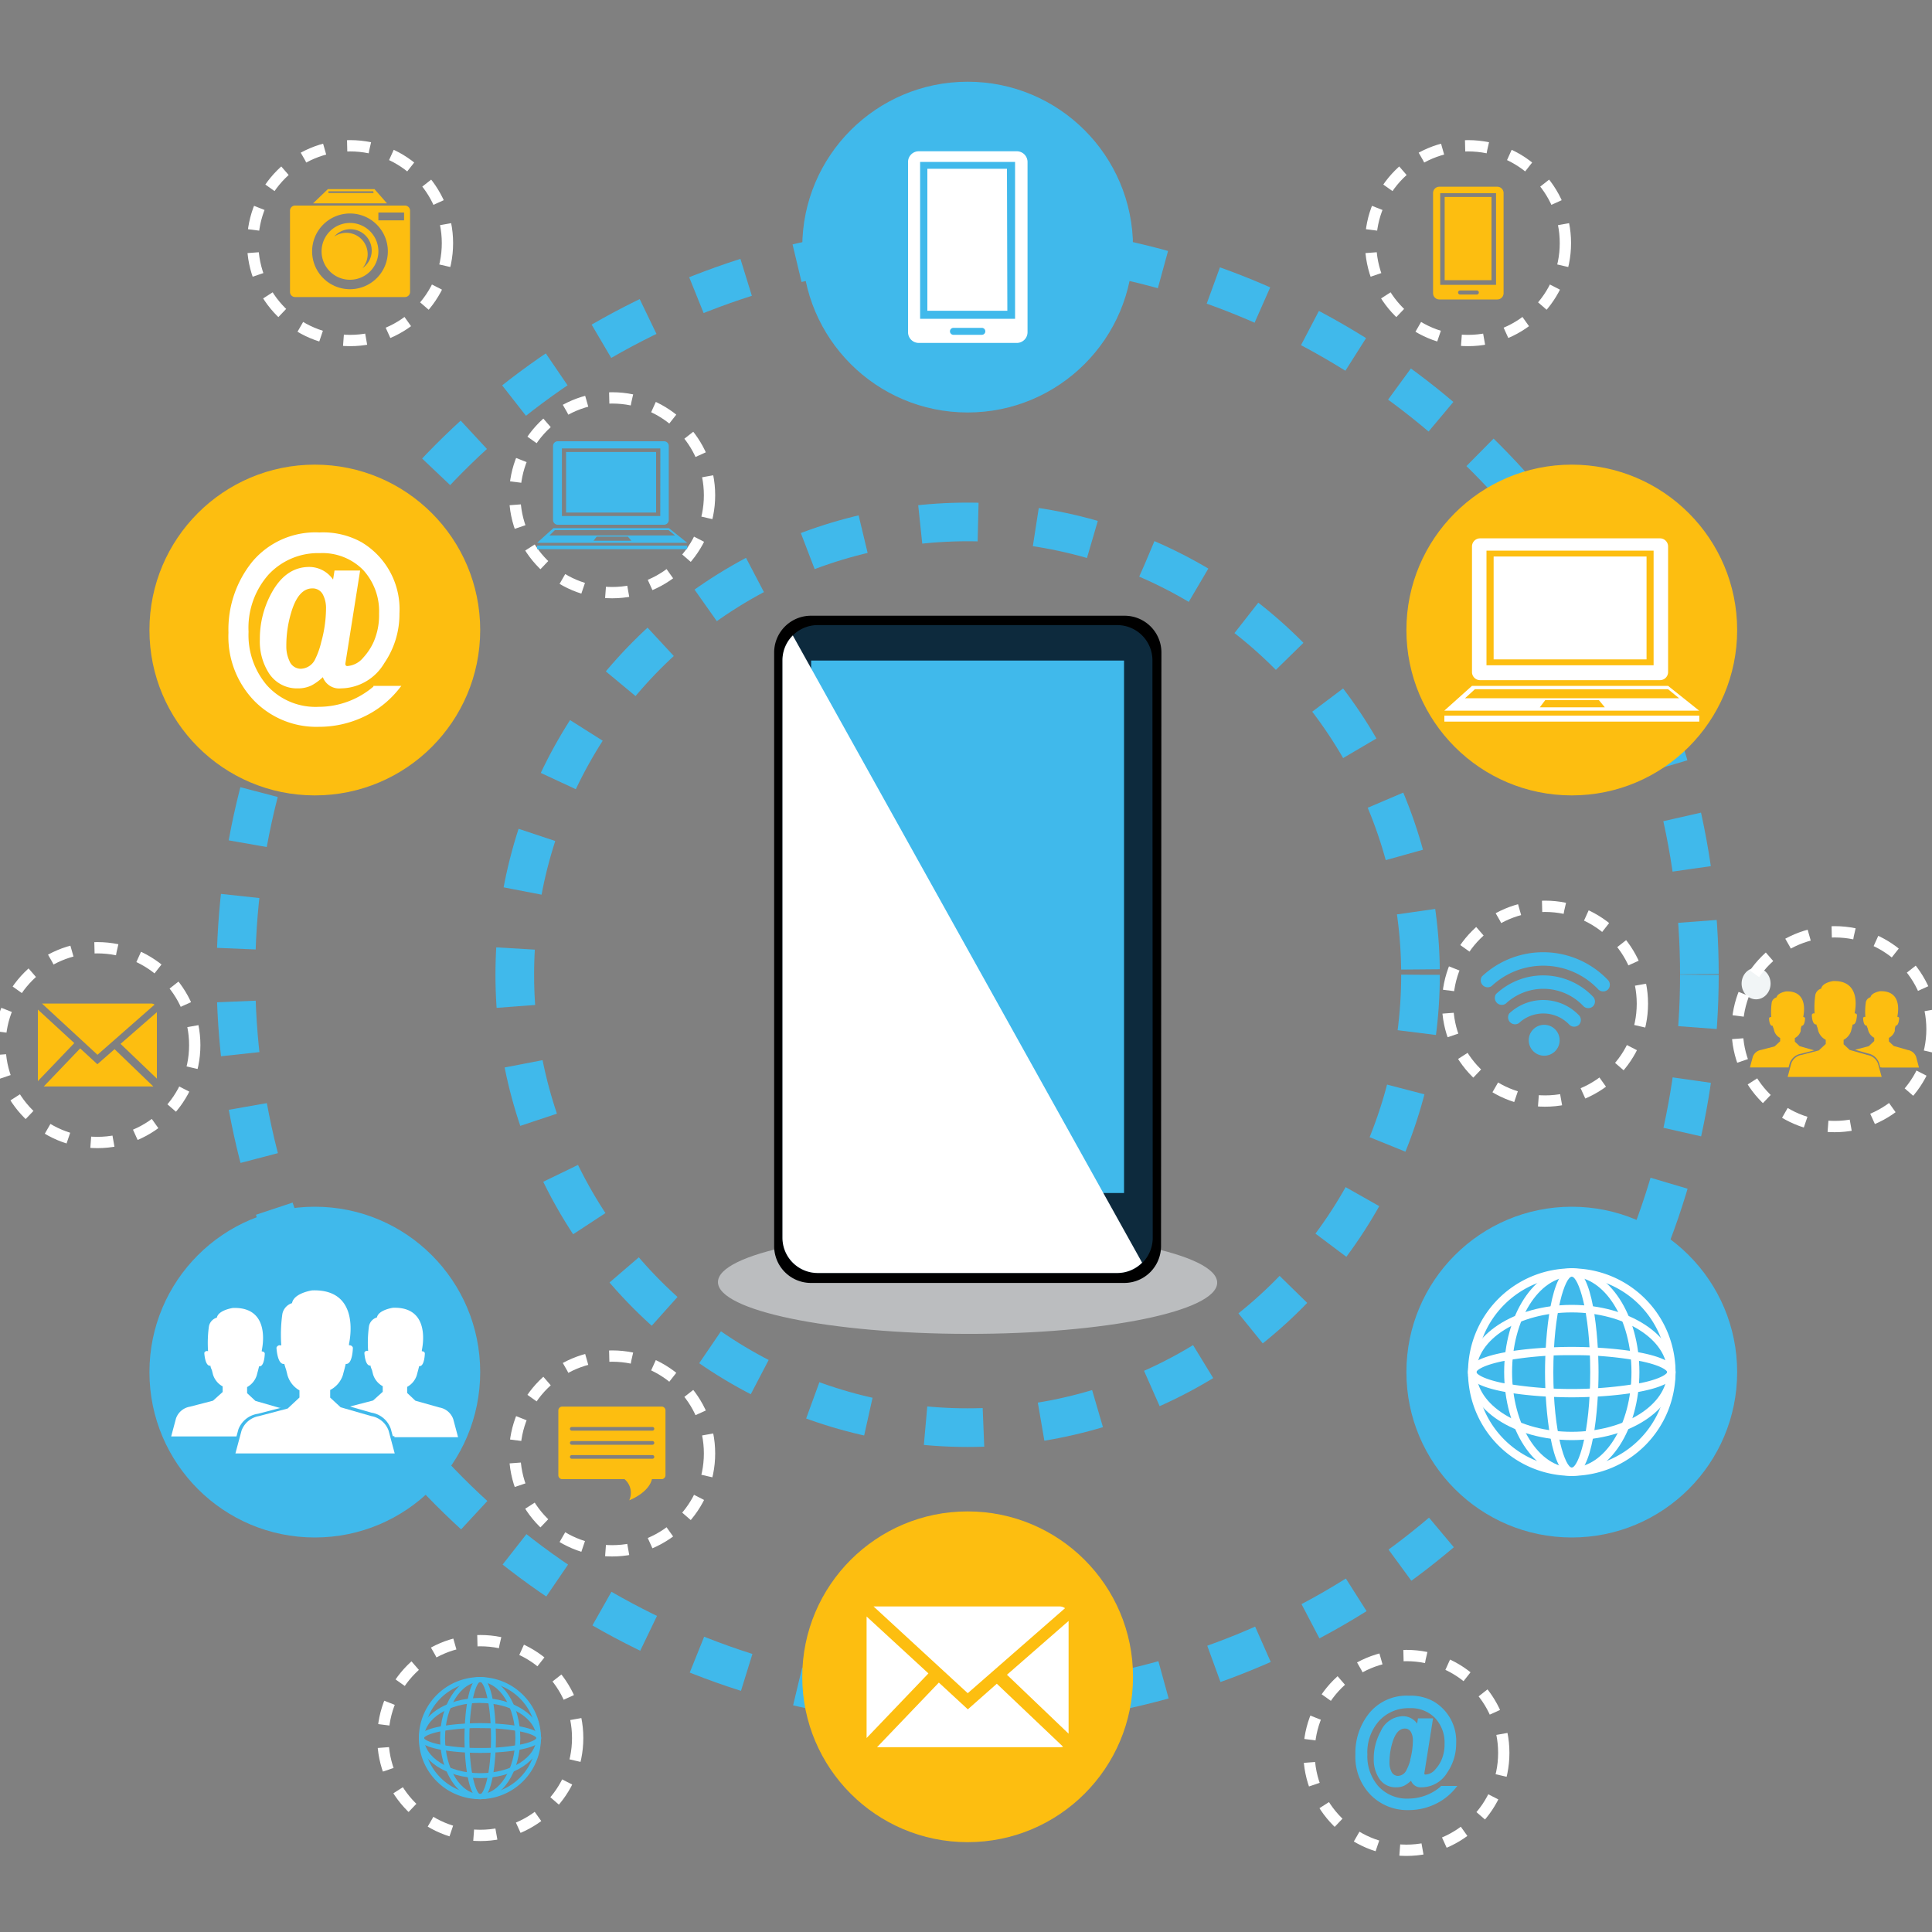 <?xml version="1.0" encoding="UTF-8"?> <svg xmlns="http://www.w3.org/2000/svg" viewBox="0 0 200 200"><rect x="0" y="0" width="200" height="200" fill="#808080" stroke="none"/><defs><style>.cls-1{isolation:isolate;}.cls-2{fill:#f1f5f6;}.cls-10,.cls-11,.cls-3,.cls-4,.cls-8,.cls-9{fill:none;stroke-miterlimit:10;}.cls-3,.cls-4{stroke:#40b9eb;stroke-width:4px;}.cls-3{stroke-dasharray:5.47;}.cls-4{stroke-dasharray:6;}.cls-5{fill:#40b9eb;}.cls-15,.cls-6{fill:#fff;}.cls-7{fill:#fdbe10;}.cls-10,.cls-11,.cls-8,.cls-9{stroke:#fff;stroke-width:1.17px;}.cls-8{stroke-dasharray:2.36 2.36;}.cls-9{stroke-dasharray:2.36 2.36;}.cls-10{stroke-dasharray:2.36 2.36;}.cls-11{stroke-dasharray:2.36 2.36;}.cls-12{fill:#bbbdbf;}.cls-12,.cls-14{mix-blend-mode:multiply;}.cls-13{fill:#0d2a3d;}.cls-14{fill:#929497;}.cls-15{mix-blend-mode:soft-light;}</style></defs><title>Easy Social Media Integration-icon</title><g class="cls-1"><g id="Layer_1" data-name="Layer 1"><ellipse class="cls-2" cx="181.79" cy="101.82" rx="1.5" ry="1.63"></ellipse><circle class="cls-3" cx="100.17" cy="100.91" r="75.75"></circle><circle class="cls-4" cx="100.17" cy="100.91" r="46.88"></circle><circle class="cls-5" cx="32.59" cy="142.04" r="17.12"></circle><path class="cls-6" d="M40.23,148.11a2.33,2.33,0,0,0-1.81-1.52l-3.16-.91,0,0-1.08-1h0v-.79a2.66,2.66,0,0,0,1.31-1.53l.09-.34h0s.1-.35.21-.83c.72.1.74-1.68.74-1.68a.35.35,0,0,0-.4-.24c0-.05,0-.1,0-.15s1.37-5.72-3.82-5.54c0,0-1.89.27-2.08,1.32a1.47,1.47,0,0,0-1,1.12,15.4,15.4,0,0,0-.11,3.27.37.37,0,0,0-.5.22s.08,1.8.81,1.68c.06.21.12.41.19.61l.14.56A2.66,2.66,0,0,0,31,143.93v.74h0l-1.22,1.14-3,.79A2.33,2.33,0,0,0,25,148.11l-.63,2.35H40.86Z"></path><path class="cls-6" d="M26.72,146.35l2.35-.61-.13,0-2.5-.72,0,0-.86-.8h0v-.63a2.11,2.11,0,0,0,1-1.22l.07-.27h0s.08-.28.17-.66c.57.08.59-1.34.59-1.34a.27.27,0,0,0-.31-.19s0-.08,0-.12,1.09-4.54-3-4.39c0,0-1.5.22-1.65,1a1.17,1.17,0,0,0-.82.89,12.23,12.23,0,0,0-.09,2.59.29.29,0,0,0-.39.17s.06,1.42.64,1.33c0,.16.09.32.15.48l.11.44a2.11,2.11,0,0,0,1,1.22v.58h0l-1,.9-2.39.62a1.85,1.85,0,0,0-1.44,1.21l-.5,1.87h6.76l.2-.74A2.55,2.55,0,0,1,26.72,146.35Z"></path><path class="cls-6" d="M40.83,148.78h6.59l-.5-1.87a1.85,1.85,0,0,0-1.44-1.21L43,145l0,0-.85-.8h0v-.63a2.11,2.11,0,0,0,1-1.22l.07-.27h0s.08-.28.17-.66c.57.08.59-1.34.59-1.34a.27.27,0,0,0-.31-.19s0-.08,0-.12,1.09-4.54-3-4.39c0,0-1.5.22-1.65,1a1.17,1.17,0,0,0-.82.89,12.19,12.19,0,0,0-.09,2.59.29.29,0,0,0-.39.17s.06,1.42.64,1.33c0,.16.09.32.15.48l.11.44a2.11,2.11,0,0,0,1,1.22v.58h0l-1,.9-2.39.62h0l2.23.64a2.54,2.54,0,0,1,2,1.69l.2.74h.17Z"></path><circle class="cls-7" cx="100.17" cy="173.58" r="17.12"></circle><path class="cls-6" d="M103.19,174.3l-3,2.65-3-2.77-6.4,6.69h18.95a.92.92,0,0,0,.31-.05Z"></path><polygon class="cls-6" points="104.24 173.37 110.62 179.47 110.62 167.8 104.24 173.37"></polygon><path class="cls-6" d="M100.18,175.28l10.07-8.8a.93.93,0,0,0-.55-.18H90.64l-.21,0Z"></path><polygon class="cls-6" points="89.71 167.34 89.71 179.92 96.11 173.23 89.71 167.34"></polygon><circle class="cls-7" cx="162.71" cy="65.22" r="17.12"></circle><path class="cls-6" d="M171.84,55.73H153.22a.84.84,0,0,0-.84.84v13a.84.84,0,0,0,.84.84h18.62a.84.84,0,0,0,.84-.84v-13A.84.84,0,0,0,171.84,55.73Zm-.66,13.14h-17.3V57h17.3Z"></path><rect class="cls-6" x="154.62" y="57.61" width="15.83" height="10.65"></rect><rect class="cls-6" x="149.52" y="74.08" width="26.39" height="0.62"></rect><path class="cls-6" d="M172.68,71H152.38l-2.87,2.57h26.39Zm-20,.35h20l1.14.93H151.66Zm6.72,1.87.56-.74h5.56l.61.74Z"></path><circle class="cls-5" cx="100.17" cy="25.58" r="17.12"></circle><path class="cls-6" d="M105.24,15.66H95.09A1.11,1.11,0,0,0,94,16.77V34.39a1.11,1.11,0,0,0,1.11,1.11h10.15a1.11,1.11,0,0,0,1.11-1.11V16.77A1.11,1.11,0,0,0,105.24,15.66Zm-3.61,19H98.7a.36.36,0,0,1,0-.72h2.94a.36.36,0,1,1,0,.72Zm2.65-2.49H96V17.47h8.24Zm.8.83H95.25V16.76h9.83Z"></path><circle class="cls-7" cx="32.59" cy="65.22" r="17.12"></circle><path class="cls-6" d="M38.66,71h2.89l-.27.34a10.19,10.19,0,0,1-3.71,2.9,10.83,10.83,0,0,1-4.59,1,9,9,0,0,1-6.65-2.68,9.56,9.56,0,0,1-2.68-7.07,11.14,11.14,0,0,1,2.49-7.37,8.53,8.53,0,0,1,6.93-3,8.21,8.21,0,0,1,4.34,1,8.07,8.07,0,0,1,3.94,7.4,8.94,8.94,0,0,1-1.57,5.13,5.28,5.28,0,0,1-4.48,2.61,1.8,1.8,0,0,1-1.88-1.16,5.41,5.41,0,0,1-1.16.85,3.19,3.19,0,0,1-1.44.31,3.44,3.44,0,0,1-3-1.6,6.07,6.07,0,0,1-.92-3.46,9.85,9.85,0,0,1,1.23-4.85q1.47-2.66,3.89-2.66A3,3,0,0,1,34.48,60l.15-.94h2.65l-1.53,9.65c0,.16.07.24.21.24a2.36,2.36,0,0,0,1.65-.88,6.12,6.12,0,0,0,1.06-1.6,6.9,6.9,0,0,0,.57-2.94A6.31,6.31,0,0,0,37.59,59a5.92,5.92,0,0,0-4.48-1.74,7,7,0,0,0-5.3,2.21,8.3,8.3,0,0,0-2.08,5.93,8,8,0,0,0,1.89,5.53A6.77,6.77,0,0,0,33,73.17a8.74,8.74,0,0,0,5.65-2.09Zm-5.39-4.59a13.26,13.26,0,0,0,.48-3.4,3,3,0,0,0-.29-1.39,1.19,1.19,0,0,0-1.12-.71q-1.43,0-2.17,2.41a11.88,11.88,0,0,0-.53,3.56,3.47,3.47,0,0,0,.31,1.51,1.27,1.27,0,0,0,1.18.84,1.7,1.7,0,0,0,1.5-1A8.09,8.09,0,0,0,33.26,66.44Z"></path><circle class="cls-5" cx="162.71" cy="142.04" r="17.12"></circle><path class="cls-6" d="M162.71,144.65c-3.71,0-10.74-.55-10.74-2.61s7-2.61,10.74-2.61,10.74.55,10.74,2.61S166.43,144.65,162.71,144.65Zm0-4.36a36.6,36.6,0,0,0-7.2.63c-2.22.47-2.68,1-2.68,1.12s.45.65,2.68,1.12a41.54,41.54,0,0,0,14.4,0c2.22-.47,2.68-1,2.68-1.12s-.45-.65-2.68-1.12A36.6,36.6,0,0,0,162.71,140.29Z"></path><path class="cls-6" d="M162.71,149.08c-5.92,0-10.74-3.16-10.74-7s4.82-7,10.74-7,10.74,3.16,10.74,7S168.64,149.08,162.71,149.08Zm0-13.22c-5.45,0-9.88,2.77-9.88,6.18s4.43,6.18,9.88,6.18,9.88-2.77,9.88-6.18S168.16,135.86,162.71,135.86Z"></path><path class="cls-6" d="M162.71,152.78c-2.19,0-2.77-7-2.77-10.74s.58-10.74,2.77-10.74,2.77,7,2.77,10.74S164.91,152.78,162.71,152.78Zm0-20.62c-.65,0-1.91,3.49-1.91,9.88s1.26,9.88,1.91,9.88,1.91-3.49,1.91-9.88S163.36,132.16,162.71,132.16Z"></path><path class="cls-6" d="M162.71,152.78c-3.88,0-7-4.82-7-10.74s3.16-10.74,7-10.74,7,4.82,7,10.74S166.6,152.78,162.71,152.78Zm0-20.62c-3.41,0-6.18,4.43-6.18,9.88s2.77,9.88,6.18,9.88,6.18-4.43,6.18-9.88S166.12,132.16,162.71,132.16Z"></path><path class="cls-6" d="M162.71,152.78A10.74,10.74,0,1,1,173.45,142,10.75,10.75,0,0,1,162.71,152.78Zm0-20.62a9.88,9.88,0,1,0,9.88,9.88A9.89,9.89,0,0,0,162.71,132.16Z"></path><circle class="cls-8" cx="189.92" cy="106.54" r="10.08"></circle><path class="cls-7" d="M194.41,110.11a1.37,1.37,0,0,0-1.07-.89l-1.86-.53v0l-.63-.59h0v-.46a1.57,1.57,0,0,0,.77-.9l.05-.2h0s.06-.21.12-.49c.42.06.44-1,.44-1a.2.2,0,0,0-.23-.14s0-.06,0-.09.81-3.37-2.25-3.26c0,0-1.11.16-1.22.78a.87.87,0,0,0-.61.66,9.13,9.13,0,0,0-.07,1.92.21.21,0,0,0-.29.13s0,1.06.48,1c0,.12.07.24.11.36l.08.33a1.57,1.57,0,0,0,.77.9v.43h0l-.72.67-1.78.46a1.37,1.37,0,0,0-1.07.89l-.37,1.39h9.73Z"></path><path class="cls-7" d="M186.46,109.08l1.38-.36-.07,0-1.47-.42v0l-.5-.47h0v-.37a1.24,1.24,0,0,0,.61-.72l0-.16h0s0-.16.1-.39c.34,0,.35-.79.35-.79a.16.16,0,0,0-.18-.11s0,0,0-.07.64-2.67-1.78-2.59c0,0-.88.13-1,.62a.69.69,0,0,0-.49.52,7.17,7.17,0,0,0-.05,1.53.17.17,0,0,0-.23.1s0,.84.38.79c0,.1.06.19.09.28l.07.26a1.24,1.24,0,0,0,.61.72v.34h0l-.57.53-1.41.37a1.09,1.09,0,0,0-.85.71l-.3,1.1h4l.12-.43A1.5,1.5,0,0,1,186.46,109.08Z"></path><path class="cls-7" d="M194.77,110.51h3.88l-.29-1.1a1.09,1.09,0,0,0-.85-.71l-1.47-.42v0l-.5-.47h0v-.37a1.24,1.24,0,0,0,.61-.72l0-.16h0s0-.16.1-.39c.33,0,.35-.79.35-.79a.16.16,0,0,0-.18-.11s0,0,0-.07.64-2.67-1.79-2.59c0,0-.88.13-1,.62a.69.69,0,0,0-.48.52,7.19,7.19,0,0,0-.05,1.53.17.17,0,0,0-.23.1s0,.84.38.79c0,.1.06.19.09.28l.07.26a1.24,1.24,0,0,0,.61.72v.34h0l-.57.53-1.41.37h0l1.31.38a1.5,1.5,0,0,1,1.17,1l.12.44h.1Z"></path><circle class="cls-8" cx="63.37" cy="150.46" r="10.08"></circle><path class="cls-7" d="M68.54,145.61H58.2a.4.4,0,0,0-.4.4v6.71a.4.4,0,0,0,.4.4h6.45a1.86,1.86,0,0,1,.49,2.19s2-.75,2.35-2.19h1a.4.4,0,0,0,.4-.4V146A.4.4,0,0,0,68.54,145.61Zm-1,5.4H59.19a.19.19,0,1,1,0-.38h8.35a.19.19,0,0,1,0,.38Zm0-1.45H59.19a.19.19,0,1,1,0-.38h8.35a.19.19,0,0,1,0,.38Zm0-1.46H59.19a.19.19,0,1,1,0-.38h8.35a.19.19,0,1,1,0,.38Z"></path><circle class="cls-9" cx="10.08" cy="108.19" r="10.08"></circle><path class="cls-7" d="M11.86,108.61l-1.78,1.56L8.3,108.53l-3.77,3.94H15.69a.54.54,0,0,0,.18,0Z"></path><polygon class="cls-7" points="12.48 108.06 16.24 111.66 16.24 104.78 12.48 108.06"></polygon><path class="cls-7" d="M10.09,109.19,16,104a.54.54,0,0,0-.32-.11H4.35Z"></path><polygon class="cls-7" points="3.92 104.51 3.92 111.92 7.69 107.98 3.92 104.51"></polygon><circle class="cls-8" cx="159.94" cy="103.9" r="10.08"></circle><path class="cls-5" d="M166.46,102.43a.72.72,0,0,1-1,0,7.83,7.83,0,0,0-11.05-.35.72.72,0,0,1-1-1,9.26,9.26,0,0,1,13.08.41A.72.72,0,0,1,166.46,102.43Z"></path><path class="cls-5" d="M164.92,104.16a.72.72,0,0,1-1,0,5.7,5.7,0,0,0-8.05-.26.72.72,0,0,1-1-1,7.14,7.14,0,0,1,10.08.32A.72.72,0,0,1,164.92,104.16Z"></path><path class="cls-5" d="M163.46,106.08a.72.72,0,0,1-1,0,3.7,3.7,0,0,0-5.22-.17.72.72,0,0,1-1-1,5.13,5.13,0,0,1,7.25.23A.72.72,0,0,1,163.46,106.08Z"></path><circle class="cls-5" cx="159.85" cy="107.69" r="1.6" transform="translate(-30.39 138.61) rotate(-43.2)"></circle><circle class="cls-9" cx="49.72" cy="179.92" r="10.08"></circle><path class="cls-5" d="M49.71,181.46c-2.19,0-6.32-.32-6.32-1.54s4.14-1.54,6.32-1.54,6.32.32,6.32,1.54S51.9,181.46,49.71,181.46Zm0-2.57a21.54,21.54,0,0,0-4.24.37c-1.31.28-1.58.59-1.58.66s.27.38,1.58.66a21.54,21.54,0,0,0,4.24.37,21.54,21.54,0,0,0,4.24-.37c1.31-.28,1.58-.59,1.58-.66s-.27-.38-1.58-.66A21.54,21.54,0,0,0,49.71,178.9Z"></path><path class="cls-5" d="M49.71,184.07c-3.49,0-6.32-1.86-6.32-4.15s2.84-4.15,6.32-4.15S56,177.64,56,179.92,53.2,184.07,49.71,184.07Zm0-7.79c-3.21,0-5.81,1.63-5.81,3.64s2.61,3.64,5.81,3.64,5.81-1.63,5.81-3.64S52.92,176.29,49.71,176.29Z"></path><path class="cls-5" d="M49.71,186.25c-1.29,0-1.63-4.14-1.63-6.32s.34-6.32,1.63-6.32,1.63,4.14,1.63,6.32S51,186.25,49.71,186.25Zm0-12.14c-.38,0-1.12,2.05-1.12,5.81s.74,5.81,1.12,5.81,1.12-2.05,1.12-5.81S50.1,174.11,49.71,174.11Z"></path><path class="cls-5" d="M49.71,186.25c-2.29,0-4.15-2.84-4.15-6.32s1.86-6.32,4.15-6.32,4.15,2.84,4.15,6.32S52,186.25,49.71,186.25Zm0-12.14c-2,0-3.64,2.61-3.64,5.81s1.63,5.81,3.64,5.81,3.64-2.61,3.64-5.81S51.72,174.11,49.71,174.11Z"></path><path class="cls-5" d="M49.71,186.25A6.32,6.32,0,1,1,56,179.92,6.33,6.33,0,0,1,49.71,186.25Zm0-12.14a5.81,5.81,0,1,0,5.81,5.81A5.82,5.82,0,0,0,49.71,174.11Z"></path><circle class="cls-10" cx="151.97" cy="25.17" r="10.08"></circle><path class="cls-7" d="M155,19.33h-6a.65.65,0,0,0-.65.65V30.36A.65.65,0,0,0,149,31h6a.65.65,0,0,0,.65-.65V20A.65.65,0,0,0,155,19.33Zm-2.12,11.16h-1.73a.21.21,0,1,1,0-.42h1.73a.21.21,0,1,1,0,.42ZM154.4,29h-4.85V20.39h4.85Zm.47.49h-5.78V20h5.78Z"></path><circle class="cls-11" cx="145.59" cy="181.46" r="10.08"></circle><path class="cls-5" d="M149.16,184.88h1.7l-.16.2a6,6,0,0,1-2.19,1.71,6.37,6.37,0,0,1-2.71.59,5.32,5.32,0,0,1-3.92-1.58,5.63,5.63,0,0,1-1.57-4.16,6.55,6.55,0,0,1,1.47-4.34,5,5,0,0,1,4.08-1.76,4.84,4.84,0,0,1,2.56.6,4.75,4.75,0,0,1,2.32,4.35,5.25,5.25,0,0,1-.92,3,3.1,3.1,0,0,1-2.64,1.53,1.06,1.06,0,0,1-1.11-.68,3.21,3.21,0,0,1-.68.5,1.88,1.88,0,0,1-.85.18,2,2,0,0,1-1.79-.94,3.57,3.57,0,0,1-.54-2,5.8,5.8,0,0,1,.72-2.85,2.58,2.58,0,0,1,2.29-1.57,1.79,1.79,0,0,1,1.48.77l.09-.55h1.56l-.9,5.68c0,.09,0,.14.12.14a1.39,1.39,0,0,0,1-.52,3.57,3.57,0,0,0,.63-.94,4.06,4.06,0,0,0,.34-1.73,3.71,3.71,0,0,0-1-2.68,3.48,3.48,0,0,0-2.64-1,4.1,4.1,0,0,0-3.12,1.3,4.88,4.88,0,0,0-1.23,3.49,4.72,4.72,0,0,0,1.11,3.26,4,4,0,0,0,3.14,1.31,5.15,5.15,0,0,0,3.32-1.23Zm-3.18-2.7a7.81,7.81,0,0,0,.28-2,1.75,1.75,0,0,0-.17-.82.7.7,0,0,0-.66-.42q-.84,0-1.28,1.42a7,7,0,0,0-.31,2.1,2,2,0,0,0,.18.89.75.75,0,0,0,.69.49,1,1,0,0,0,.88-.59A4.79,4.79,0,0,0,146,182.18Z"></path><circle class="cls-11" cx="63.37" cy="51.27" r="10.08"></circle><path class="cls-5" d="M68.74,45.68h-11a.49.49,0,0,0-.49.49v7.66a.49.49,0,0,0,.49.49h11a.49.49,0,0,0,.49-.49V46.17A.49.49,0,0,0,68.74,45.68Zm-.39,7.74H58.17v-7H68.36Z"></path><rect class="cls-5" x="58.6" y="46.79" width="9.32" height="6.27"></rect><rect class="cls-5" x="55.6" y="56.48" width="15.54" height="0.37"></rect><path class="cls-5" d="M69.24,54.67H57.29L55.6,56.19H71.14Zm-11.8.21H69.21l.67.55h-13Zm4,1.1.33-.43H65l.36.43Z"></path><circle class="cls-8" cx="36.24" cy="25.17" r="10.08"></circle><path class="cls-7" d="M36.24,23.08A2.94,2.94,0,1,0,39.17,26,2.94,2.94,0,0,0,36.24,23.08Zm1.28,4.68a2.21,2.21,0,0,0-2.92-3.27,2.21,2.21,0,1,1,2.92,3.27Z"></path><path class="cls-7" d="M41.92,21.28H30.55a.53.53,0,0,0-.53.53v8.41a.53.53,0,0,0,.53.53H41.92a.53.53,0,0,0,.53-.53V21.81A.53.53,0,0,0,41.92,21.28Zm-5.69,8.66A3.92,3.92,0,1,1,40.15,26,3.92,3.92,0,0,1,36.24,29.94Zm5.6-7.13H39.17V22h2.66Z"></path><path class="cls-7" d="M38.77,19.58H33.94l-1.53,1.47h7.65Zm-.1.4H34V19.8h4.64Z"></path><ellipse class="cls-12" cx="100.17" cy="132.77" rx="5.33" ry="25.84" transform="translate(-32.73 232.76) rotate(-89.93)"></ellipse><path d="M120.19,129a3.81,3.81,0,0,1-3.81,3.81H84A3.81,3.81,0,0,1,80.14,129V67.55A3.81,3.81,0,0,1,84,63.74h32.42a3.81,3.81,0,0,1,3.81,3.81Z"></path><path class="cls-13" d="M119.33,128.14a3.65,3.65,0,0,1-3.65,3.65h-31A3.65,3.65,0,0,1,81,128.14V68.36a3.65,3.65,0,0,1,3.65-3.65h31a3.65,3.65,0,0,1,3.65,3.65Z"></path><rect class="cls-6" x="95.22" y="125.38" width="9.89" height="3.44" rx="0.4" ry="0.4"></rect><path class="cls-14" d="M95.22,127.11v1.31a.4.4,0,0,0,.4.4h9.08a.4.4,0,0,0,.4-.4v-1.31Z"></path><rect class="cls-5" x="83.97" y="68.38" width="32.39" height="55.12"></rect><path class="cls-15" d="M82.07,65.78A3.64,3.64,0,0,0,81,68.36v59.77a3.65,3.65,0,0,0,3.65,3.65h31a3.63,3.63,0,0,0,2.58-1.07Z"></path></g></g></svg> 